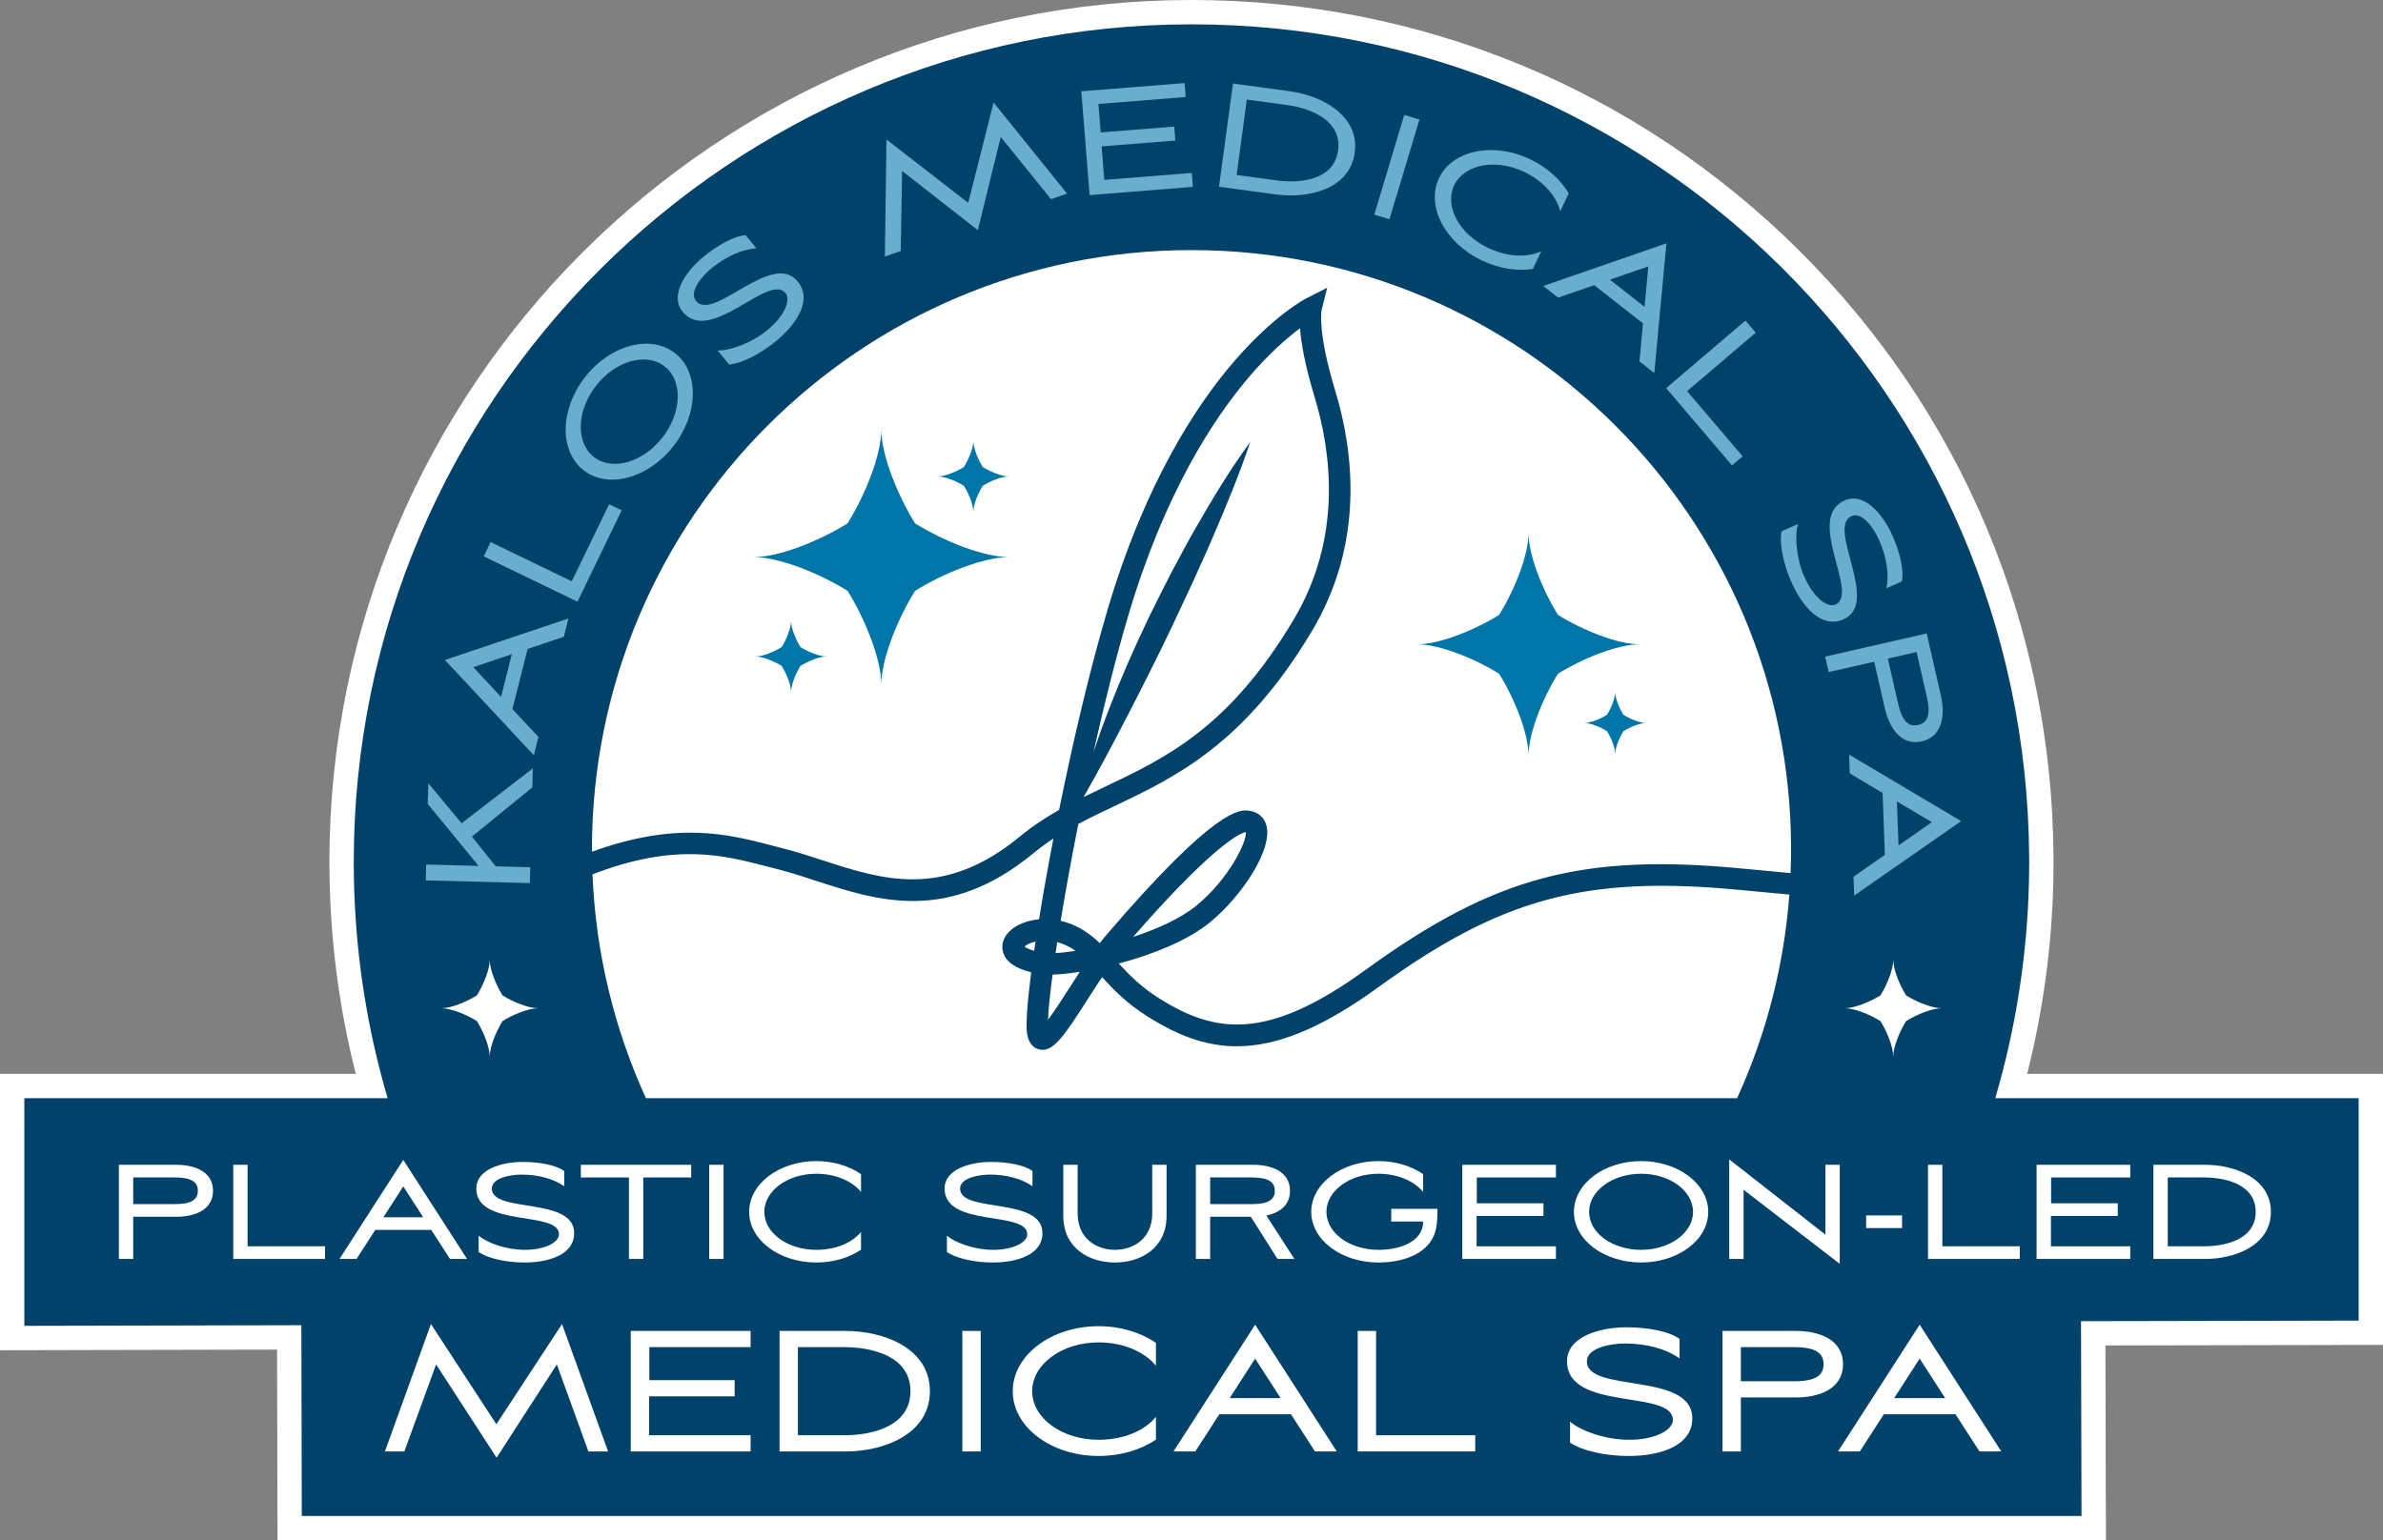 <?xml version="1.0" encoding="UTF-8"?><svg id="Layer_2" xmlns="http://www.w3.org/2000/svg" viewBox="0 0 489.543 316.508"><rect x="0" y="0" width="489.543" height="316.508" fill="#808080" stroke="none"/><defs><style>.cls-1{fill:#69aecc;}.cls-1,.cls-2,.cls-3,.cls-4,.cls-5{stroke-width:0px;}.cls-2{fill:#0076a8;}.cls-3{fill:#fbb03b;}.cls-4{fill:#01426a;}.cls-5{fill:#fff;}</style></defs><g id="Layer_1-2"><path class="cls-3" d="M484.543,225.658h-74.653c4.192-14.287,6.603-29.345,6.931-44.908.03-1.21.04-2.43.04-3.65,0-.38,0-.76-.01-1.14-.61-94.53-77.41-170.96-172.08-170.96S72.672,82.05,72.672,177.1c0,7.47.48,14.82,1.4,22.03.19,1.49.4,2.97.63,4.44,1.159,7.536,2.821,14.905,4.931,22.088H5v46.776l56.908-.129.089,39.203h365.612l-.103-40.032,57.036-.115v-45.703ZM367.837,179.401l-.248,4.415c-1.106,14.832-4.838,28.936-10.733,41.842h-224.159c-6.443-14.105-10.309-29.642-10.98-45.997l-.11-4.648c0-.152-.006-.302-.006-.454,0-68.03,55.15-123.17,123.17-123.17s123.17,55.14,123.17,123.17c0,1.622-.043,3.234-.105,4.841Z"/><path class="cls-5" d="M57.009,316.508l-.089-39.191-56.92.129v-56.787h73.083c-1.373-5.417-2.486-10.886-3.323-16.329-.235-1.501-.451-3.028-.648-4.565-.955-7.488-1.439-15.113-1.439-22.664C67.672,79.447,147.118,0,244.771,0c47.102,0,91.437,18.285,124.837,51.485,33.373,33.173,51.926,77.346,52.242,124.389.011.409.012.817.012,1.226,0,1.262-.012,2.523-.043,3.775-.282,13.422-2.091,26.779-5.381,39.783h73.104v55.693l-57.023.115.103,40.042H57.009Z"/><path class="cls-4" d="M484.543,225.658h-74.653c4.192-14.287,6.603-29.345,6.931-44.908.03-1.21.04-2.43.04-3.65,0-.38,0-.76-.01-1.14-.61-94.53-77.41-170.96-172.08-170.96S72.672,82.05,72.672,177.1c0,7.47.48,14.82,1.4,22.03.19,1.49.4,2.97.63,4.44,1.159,7.536,2.821,14.905,4.931,22.088H5v46.776l56.908-.129.089,39.203h365.612l-.103-40.032,57.036-.115v-45.703ZM244.772,51.39c68.02,0,123.17,55.14,123.17,123.17,0,1.622-.043,3.234-.105,4.841-2.999-.267-6.248-.574-9.835-.921-33.01-3.19-51.11,1.68-77.5,20.83-20.05,14.54-30.7,13.16-42.32,5.87-3.77-2.37-6.24-4.89-8.34-7.19,6.82-1.82,14.11-4.68,18.77-8.51,6.62-5.44,12.96-15.13,11.52-19.96-.49-1.67-1.81-2.74-3.6-2.94-1.84-.21-6.72-.74-29.15,25.42-.48.56-.96,1.17-1.45,1.8-1.59-1.52-3.36-2.85-5.65-3.82-.8-.33-1.6-.59-2.39-.77.98-6,2.21-12.8,3.63-19.91,2.38-1.26,4.83-2.43,7.34-3.62,12.54-5.96,26.75-12.71,40.66-36.03,10.83-18.16,8.57-36.89,4.76-49.41-3.65-11.98-2.81-16.4-2.81-16.4l1.18-4.72-4.33,2.21c-.27.14-6.72,3.5-14.99,13.15-7.51,8.76-18.09,24.7-25.82,50.86-3.64,12.32-7.12,27.14-9.94,41.08-2.77,1.56-5.45,3.32-8.06,5.47-15.72,12.96-28.32,8.86-40.51,4.89-2.72-.89-5.53-1.8-8.29-2.49l-2.19-.57c-8.95-2.323-19.456-5.047-36.914,1.294,0-.152-.006-.302-.006-.454,0-68.03,55.15-123.17,123.17-123.17ZM232.792,192.51c14.44-16.56,21.26-21.3,23.15-21.52.22,2-3.54,9.65-10.13,15.07-3.23,2.65-8.06,4.83-13.02,6.45ZM221.822,199.69c-.74,1.13-1.46,2.26-2.16,3.35-1.36,2.12-3.06,4.76-4.36,6.51.07-2.08.39-5.28.93-9.29,1.52-.04,3.43-.23,5.59-.57ZM216.852,195.83c.11-.73.22-1.47.34-2.24.45.12.91.28,1.38.47.87.37,1.65.81,2.37,1.32-1.55.24-2.94.4-4.09.45ZM245.672,108.44c-1.77,3-3.35,6.09-5,9.14-1.6,3.08-3.13,6.19-4.67,9.3-3.01,6.26-5.79,12.62-8.3,19.12-1.08,2.8-2.1,5.62-3.05,8.48,2.17-9.7,4.58-19.37,7.1-27.89,7.45-25.22,17.56-40.56,24.72-48.99,4.29-5.04,8.06-8.27,10.59-10.15.23,2.97.99,7.5,2.98,14.07,3.55,11.67,5.69,29.1-4.32,45.86-13.22,22.17-26.2,28.34-38.76,34.3-1.45.69-2.89,1.38-4.31,2.08,0-.03.01-.05.01-.07,3.02-5.33,5.9-10.67,8.67-16.06,3.17-6.15,6.3-12.3,9.27-18.54l4.4-9.39c1.4-3.16,2.88-6.29,4.22-9.49,2.75-6.35,5.38-12.77,7.63-19.41-4.13,5.67-7.75,11.61-11.18,17.64ZM121.718,179.662c16.922-6.522,26.732-3.986,35.684-1.662.75.2,1.49.39,2.23.57,2.62.66,5.23,1.51,8,2.42,12.7,4.13,27.1,8.82,44.69-5.69,1.33-1.09,2.69-2.08,4.08-3-1.13,5.88-2.13,11.5-2.95,16.6-2.47.22-4.58,1.11-5.9,2.31-1.42,1.29-1.96,2.94-1.47,4.52.6,1.93,2.54,3.28,5.76,4.04-.82,6.41-1.15,11.02-.83,12.78.43,2.35,1.78,2.96,2.56,3.11.2.04.41.06.61.06,2.49,0,4.64-3.18,9.2-10.3.97-1.51,1.99-3.1,3.02-4.64,2.33,2.57,5.06,5.4,9.43,8.14,12.89,8.1,25.29,9.91,47.27-6.03,25.35-18.39,42.76-23.07,74.47-20.01,3.64.352,6.949.664,10.017.936-1.106,14.832-4.838,28.936-10.733,41.842h-224.159c-6.443-14.105-10.309-29.642-10.98-45.997ZM212.732,193.47c-.1.65-.19,1.28-.28,1.9-1.16-.32-1.73-.65-1.99-.85.35-.36,1.16-.8,2.27-1.05Z"/><path class="cls-5" d="M27.367,258.689h-2.947v-19.345h11.856c3.501,0,7.488,1.282,7.488,5.339s-3.987,5.339-7.488,5.339h-8.909v8.667ZM27.367,247.422h8.562c3.432,0,4.715-.936,4.715-2.738s-1.283-2.738-4.715-2.738h-8.562v5.477Z"/><path class="cls-5" d="M50.862,256.09h15.913v2.6h-18.859v-19.345h2.946v16.745Z"/><path class="cls-5" d="M88.602,252.727h-11.51l-3.848,5.963h-3.502l13.104-20.35,13.104,20.35h-3.502l-3.848-5.963ZM78.757,250.127h8.182l-4.091-6.345-4.091,6.345Z"/><path class="cls-5" d="M107.726,259.418c-3.71,0-7.488-.832-9.396-2.15v-3.362c1.664,1.456,5.686,2.912,9.465,2.912,4.299,0,7.037-1.595,7.037-3.189,0-4.958-16.986-1.282-16.986-9.43,0-3.813,4.992-5.442,9.568-5.442,3.328,0,6.829.623,8.493,1.871v3.121c-2.219-1.561-5.339-2.393-8.841-2.393-1.906,0-6.031.59-6.031,2.877,0,5.131,16.918,1.596,16.918,9.152,0,4.403-5.131,6.033-10.228,6.033Z"/><path class="cls-5" d="M119.322,241.945v-2.601h22.673v2.601h-9.846v16.744h-2.946v-16.744h-9.881Z"/><path class="cls-5" d="M145.695,258.689v-19.345h2.947v19.345h-2.947Z"/><path class="cls-5" d="M167.695,256.817c3.883,0,7.314-1.387,9.188-3.675v3.641c-2.462,1.664-5.651,2.635-9.188,2.635-7.627,0-13.798-4.646-13.798-10.4s6.171-10.436,13.798-10.436c3.536,0,6.726,1.006,9.188,2.67v3.674c-1.873-2.287-5.305-3.744-9.188-3.744-5.894,0-10.678,3.502-10.678,7.836s4.784,7.8,10.678,7.8Z"/><path class="cls-5" d="M203.925,259.418c-3.71,0-7.488-.832-9.396-2.15v-3.362c1.664,1.456,5.686,2.912,9.465,2.912,4.299,0,7.037-1.595,7.037-3.189,0-4.958-16.986-1.282-16.986-9.43,0-3.813,4.992-5.442,9.568-5.442,3.328,0,6.829.623,8.493,1.871v3.121c-2.219-1.561-5.339-2.393-8.841-2.393-1.906,0-6.031.59-6.031,2.877,0,5.131,16.918,1.596,16.918,9.152,0,4.403-5.131,6.033-10.228,6.033Z"/><path class="cls-5" d="M236.703,239.345h2.947v10.505c0,6.621-5.305,9.568-10.608,9.568s-10.608-2.947-10.608-9.568v-10.505h2.947v10.019c0,5.097,3.848,7.454,7.661,7.454s7.661-2.357,7.661-7.454v-10.019Z"/><path class="cls-5" d="M248.609,258.689h-2.947v-19.345h11.857c3.501,0,7.488,1.282,7.488,5.339,0,3.051-2.254,4.541-4.854,5.096l5.754,8.91h-3.467l-5.477-8.667h-8.355v8.667ZM248.609,247.422h8.562c3.433,0,4.715-.936,4.715-2.738s-1.282-2.738-4.715-2.738h-8.562v5.477Z"/><path class="cls-5" d="M283.171,256.817c4.403,0,9.187-1.63,9.187-5.824h-6.552v-2.601h9.499c0,2.566-.174,4.195-.763,5.547-1.664,3.814-6.413,5.479-11.371,5.479-7.627,0-13.798-4.646-13.798-10.4s6.171-10.436,13.798-10.436c3.536,0,6.726,1.006,9.187,2.67v3.674c-1.871-2.287-5.304-3.744-9.187-3.744-5.894,0-10.678,3.502-10.678,7.836s4.784,7.8,10.678,7.8Z"/><path class="cls-5" d="M300.398,239.345h19.24v2.601h-16.26v5.304h13.694v2.601h-13.729v6.24h16.294v2.6h-19.24v-19.345Z"/><path class="cls-5" d="M337.128,238.582c7.627,0,13.798,4.68,13.798,10.436s-6.171,10.4-13.798,10.4-13.798-4.646-13.798-10.4,6.171-10.436,13.798-10.436ZM337.128,256.817c5.894,0,10.678-3.467,10.678-7.8s-4.784-7.836-10.678-7.836-10.678,3.502-10.678,7.836,4.784,7.8,10.678,7.8Z"/><path class="cls-5" d="M355.236,258.689v-20.454l19.762,15.462v-14.353h2.946v20.351l-19.761-15.22v14.214h-2.947Z"/><path class="cls-5" d="M390.744,252.346h-7.384v-2.601h7.384v2.601Z"/><path class="cls-5" d="M399.017,256.09h15.913v2.6h-18.859v-19.345h2.946v16.745Z"/><path class="cls-5" d="M418.379,239.345h19.241v2.601h-16.259v5.304h13.693v2.601h-13.729v6.24h16.294v2.6h-19.241v-19.345Z"/><path class="cls-5" d="M442.381,258.689v-19.345h10.678c5.858,0,13.451,2.669,13.451,9.673s-7.593,9.672-13.451,9.672h-10.678ZM445.327,256.09h7.419c4.473,0,10.643-1.422,10.643-7.072s-6.17-7.072-10.643-7.072h-7.419v14.145Z"/><path class="cls-5" d="M83.069,298.244h-3.993l9.451-26.18,13.444,20.589,13.489-20.589,9.452,26.18h-4.038l-6.479-17.882-12.38,19.169-12.425-19.169-6.522,17.882Z"/><path class="cls-5" d="M129.572,273.484h24.627v3.328h-20.811v6.789h17.527v3.328h-17.571v7.987h20.854v3.328h-24.627v-24.76Z"/><path class="cls-5" d="M160.146,298.244v-24.76h13.667c7.499,0,17.217,3.417,17.217,12.38s-9.718,12.38-17.217,12.38h-13.667ZM163.918,294.916h9.495c5.725,0,13.623-1.819,13.623-9.052s-7.898-9.052-13.623-9.052h-9.495v18.104Z"/><path class="cls-5" d="M197.698,298.244v-24.76h3.772v24.76h-3.772Z"/><path class="cls-5" d="M225.706,295.848c4.97,0,9.362-1.775,11.759-4.704v4.659c-3.15,2.13-7.232,3.372-11.759,3.372-9.762,0-17.66-5.946-17.66-13.312s7.898-13.356,17.66-13.356c4.526,0,8.608,1.287,11.759,3.417v4.704c-2.396-2.929-6.789-4.792-11.759-4.792-7.543,0-13.667,4.482-13.667,10.028s6.124,9.984,13.667,9.984Z"/><path class="cls-5" d="M265.212,290.612h-14.731l-4.926,7.632h-4.481l16.772-26.047,16.773,26.047h-4.481l-4.926-7.632ZM252.61,287.284h10.472l-5.236-8.12-5.235,8.12Z"/><path class="cls-5" d="M282.69,294.916h20.367v3.328h-24.139v-24.76h3.771v21.432Z"/><path class="cls-5" d="M334.562,299.176c-4.748,0-9.584-1.065-12.024-2.751v-4.304c2.13,1.864,7.276,3.728,12.113,3.728,5.502,0,9.008-2.041,9.008-4.083,0-6.345-21.743-1.642-21.743-12.069,0-4.881,6.39-6.966,12.247-6.966,4.26,0,8.741.799,10.871,2.396v3.994c-2.84-1.997-6.833-3.062-11.314-3.062-2.44,0-7.721.754-7.721,3.683,0,6.567,21.653,2.041,21.653,11.714,0,5.635-6.567,7.721-13.09,7.721Z"/><path class="cls-5" d="M357.623,298.244h-3.771v-24.76h15.176c4.481,0,9.584,1.642,9.584,6.833s-5.103,6.833-9.584,6.833h-11.404v11.093ZM357.623,283.823h10.96c4.394,0,6.035-1.198,6.035-3.505s-1.642-3.506-6.035-3.506h-10.96v7.011Z"/><path class="cls-5" d="M401.726,290.612h-14.731l-4.926,7.632h-4.481l16.772-26.047,16.773,26.047h-4.481l-4.926-7.632ZM389.124,287.284h10.472l-5.236-8.12-5.235,8.12Z"/><path class="cls-2" d="M307.961,138.438c3.182,5.106,6.045,12.289,6.045,16.8,0-4.511,2.863-11.693,6.045-16.8,5.106-3.182,12.289-6.045,16.8-6.045-4.511,0-11.693-2.863-16.8-6.045-3.182-5.106-6.045-12.289-6.045-16.8,0,4.511-2.863,11.693-6.045,16.8-5.106,3.182-12.289,6.045-16.8,6.045,4.511,0,11.693,2.863,16.8,6.045Z"/><path class="cls-2" d="M330.129,150.245c.887,1.423,1.684,3.424,1.684,4.68,0-1.257.798-3.258,1.684-4.68,1.423-.887,3.424-1.684,4.68-1.684-1.257,0-3.258-.798-4.68-1.684-.887-1.423-1.684-3.424-1.684-4.68,0,1.257-.798,3.258-1.684,4.68-1.423.886-3.424,1.684-4.68,1.684,1.257,0,3.258.798,4.68,1.684Z"/><path class="cls-2" d="M174.117,107.541c-5.857,3.65-14.094,6.933-19.267,6.933,5.173,0,13.411,3.284,19.267,6.933,3.649,5.857,6.933,14.094,6.933,19.267,0-5.173,3.284-13.411,6.933-19.267,5.857-3.65,14.094-6.933,19.267-6.933-5.173,0-13.411-3.284-19.267-6.933-3.649-5.856-6.933-14.094-6.933-19.267,0,5.173-3.284,13.411-6.933,19.267Z"/><path class="cls-2" d="M160.576,132.966c-1.632,1.017-3.926,1.932-5.368,1.932,1.441,0,3.736.915,5.368,1.932,1.017,1.632,1.932,3.926,1.932,5.368,0-1.441.915-3.736,1.931-5.368,1.632-1.017,3.926-1.932,5.368-1.932-1.441,0-3.736-.915-5.368-1.932-1.017-1.632-1.931-3.926-1.931-5.368,0,1.441-.915,3.736-1.932,5.368Z"/><path class="cls-2" d="M198.02,95.959c-1.632,1.017-3.926,1.932-5.368,1.932,1.441,0,3.736.915,5.368,1.932,1.017,1.632,1.932,3.926,1.932,5.368,0-1.441.915-3.736,1.931-5.368,1.632-1.017,3.926-1.932,5.368-1.932-1.441,0-3.736-.915-5.368-1.932-1.017-1.632-1.931-3.926-1.931-5.368,0,1.441-.915,3.736-1.932,5.368Z"/><path class="cls-5" d="M97.97,204.537c-2.227,1.387-5.358,2.636-7.325,2.636,1.967,0,5.098,1.248,7.325,2.636,1.387,2.226,2.636,5.358,2.636,7.325,0-1.967,1.248-5.098,2.636-7.325,2.227-1.387,5.358-2.636,7.325-2.636-1.967,0-5.098-1.248-7.325-2.636-1.387-2.226-2.636-5.358-2.636-7.325,0,1.967-1.248,5.098-2.636,7.325Z"/><path class="cls-5" d="M386.301,204.537c-2.227,1.387-5.358,2.636-7.325,2.636,1.967,0,5.098,1.248,7.325,2.636,1.387,2.226,2.636,5.358,2.636,7.325,0-1.967,1.248-5.098,2.636-7.325,2.227-1.387,5.358-2.636,7.325-2.636-1.967,0-5.098-1.248-7.325-2.636-1.387-2.226-2.636-5.358-2.636-7.325,0,1.967-1.248,5.098-2.636,7.325Z"/><path class="cls-1" d="M108.934,178.202l-.084,3.258-21.385-.555.084-3.257,10.769.278-10.447-12.734.11-4.254,6.845,8.23,14.635-11.279-.102,3.909-12.419,10.11,4.904,6.109,7.09.184Z"/><path class="cls-1" d="M108.388,133.347l-3.124,12.342,5.349,5.743-.949,3.755-18.265-19.573,25.377-8.529-.95,3.755-7.438,2.508ZM102.928,143.199l2.22-8.772-7.912,2.664,5.692,6.108Z"/><path class="cls-1" d="M117.463,119.451l7.665-15.843,2.589,1.252-9.085,18.777-19.26-9.319,1.419-2.934,16.672,8.066Z"/><path class="cls-1" d="M120.177,77.496c5.188-6.65,13.467-8.848,18.485-4.933s4.871,12.457-.317,19.107c-5.189,6.65-13.438,8.871-18.456,4.956-5.018-3.915-4.901-12.48.288-19.131ZM136.077,89.902c4.01-5.14,4.241-11.67.463-14.618-3.779-2.948-10.087-1.158-14.097,3.98s-4.211,11.693-.433,14.642c3.779,2.948,10.057,1.135,14.066-4.004Z"/><path class="cls-1" d="M159.333,70.164c-3.178,2.596-6.997,4.526-9.552,4.732l-2.353-2.881c2.444.083,6.908-1.483,10.145-4.128,3.683-3.008,4.913-6.289,3.797-7.655-3.468-4.247-15.448,10.786-21.149,3.808-2.667-3.268.469-8.155,4.389-11.357,2.851-2.328,6.287-4.243,8.586-4.339l2.183,2.673c-2.991.217-6.247,1.687-9.246,4.136-1.634,1.334-4.755,4.726-3.154,6.686,3.59,4.396,15.608-10.471,20.896-3.997,3.08,3.771-.174,8.758-4.54,12.323Z"/><path class="cls-1" d="M185.039,51.582l-3.263,1.126.34-24.049,16.786,13.026,5.214-20.62,15.101,18.72-3.298,1.138-10.333-12.779-4.708,19.147-15.554-12.155-.285,16.446Z"/><path class="cls-1" d="M222.139,18.757l21.216-1.686.228,2.867-17.928,1.424.465,5.85,15.099-1.199.229,2.866-15.138,1.202.546,6.882,17.967-1.428.229,2.867-21.216,1.686-1.695-21.331Z"/><path class="cls-1" d="M250.422,38.367l2.877-21.2,11.702,1.589c6.421.871,14.343,4.926,13.302,12.601-1.04,7.674-9.758,9.471-16.18,8.6l-11.701-1.589ZM254.038,35.956l8.13,1.104c4.901.665,11.875.025,12.717-6.168.84-6.192-5.712-8.668-10.612-9.333l-8.132-1.104-2.103,15.501Z"/><path class="cls-1" d="M282.319,44.112l6.159-20.489,3.121.938-6.159,20.489-3.121-.938Z"/><path class="cls-1" d="M305.706,50.941c3.88,1.84,7.967,2.081,10.921.682l-1.725,3.637c-3.248.496-6.896-.045-10.429-1.721-7.621-3.613-11.585-11.179-8.859-16.93,2.728-5.75,11.111-7.502,18.732-3.889,3.533,1.675,6.243,4.191,7.915,7.021l-1.741,3.672c-.786-3.174-3.526-6.255-7.405-8.095-5.89-2.793-12.329-1.561-14.383,2.77s1.085,10.062,6.974,12.854Z"/><path class="cls-1" d="M337.519,66.452l-10.016-7.856-7.418,2.562-3.048-2.39,25.294-8.765-2.486,26.653-3.047-2.39.721-7.815ZM330.725,57.469l7.12,5.584.771-8.312-7.892,2.729Z"/><path class="cls-1" d="M346.583,80.37l11.416,13.395-2.188,1.865-13.529-15.876,16.284-13.876,2.113,2.48-14.096,12.012Z"/><path class="cls-1" d="M368.021,119.64c-1.665-3.749-2.521-7.942-2.046-10.462l3.399-1.51c-.726,2.336-.391,7.055,1.306,10.874,1.932,4.346,4.772,6.398,6.385,5.682,5.011-2.227-6.332-17.747,1.902-21.405,3.854-1.713,7.744,2.602,9.799,7.227,1.495,3.364,2.437,7.185,1.922,9.427l-3.153,1.401c.58-2.943.02-6.471-1.553-10.011-.855-1.928-3.305-5.833-5.617-4.805-5.187,2.304,5.985,17.817-1.653,21.211-4.449,1.978-8.4-2.477-10.69-7.629Z"/><path class="cls-1" d="M375.671,138.098l-.727-3.177,20.858-4.763,2.919,12.783c.862,3.775.461,8.39-3.913,9.389-4.372.998-6.737-2.984-7.6-6.76l-2.193-9.606-9.345,2.134ZM387.819,135.325l2.108,9.232c.846,3.7,2.17,4.854,4.113,4.409,1.944-.443,2.638-2.058,1.793-5.758l-2.108-9.232-5.906,1.349Z"/><path class="cls-1" d="M387.206,175.663l-.461-12.724-6.745-4.016-.141-3.871,23.021,13.673-21.972,15.301-.14-3.871,6.438-4.492ZM389.686,164.675l.328,9.045,6.85-4.776-7.178-4.269Z"/></g></svg>